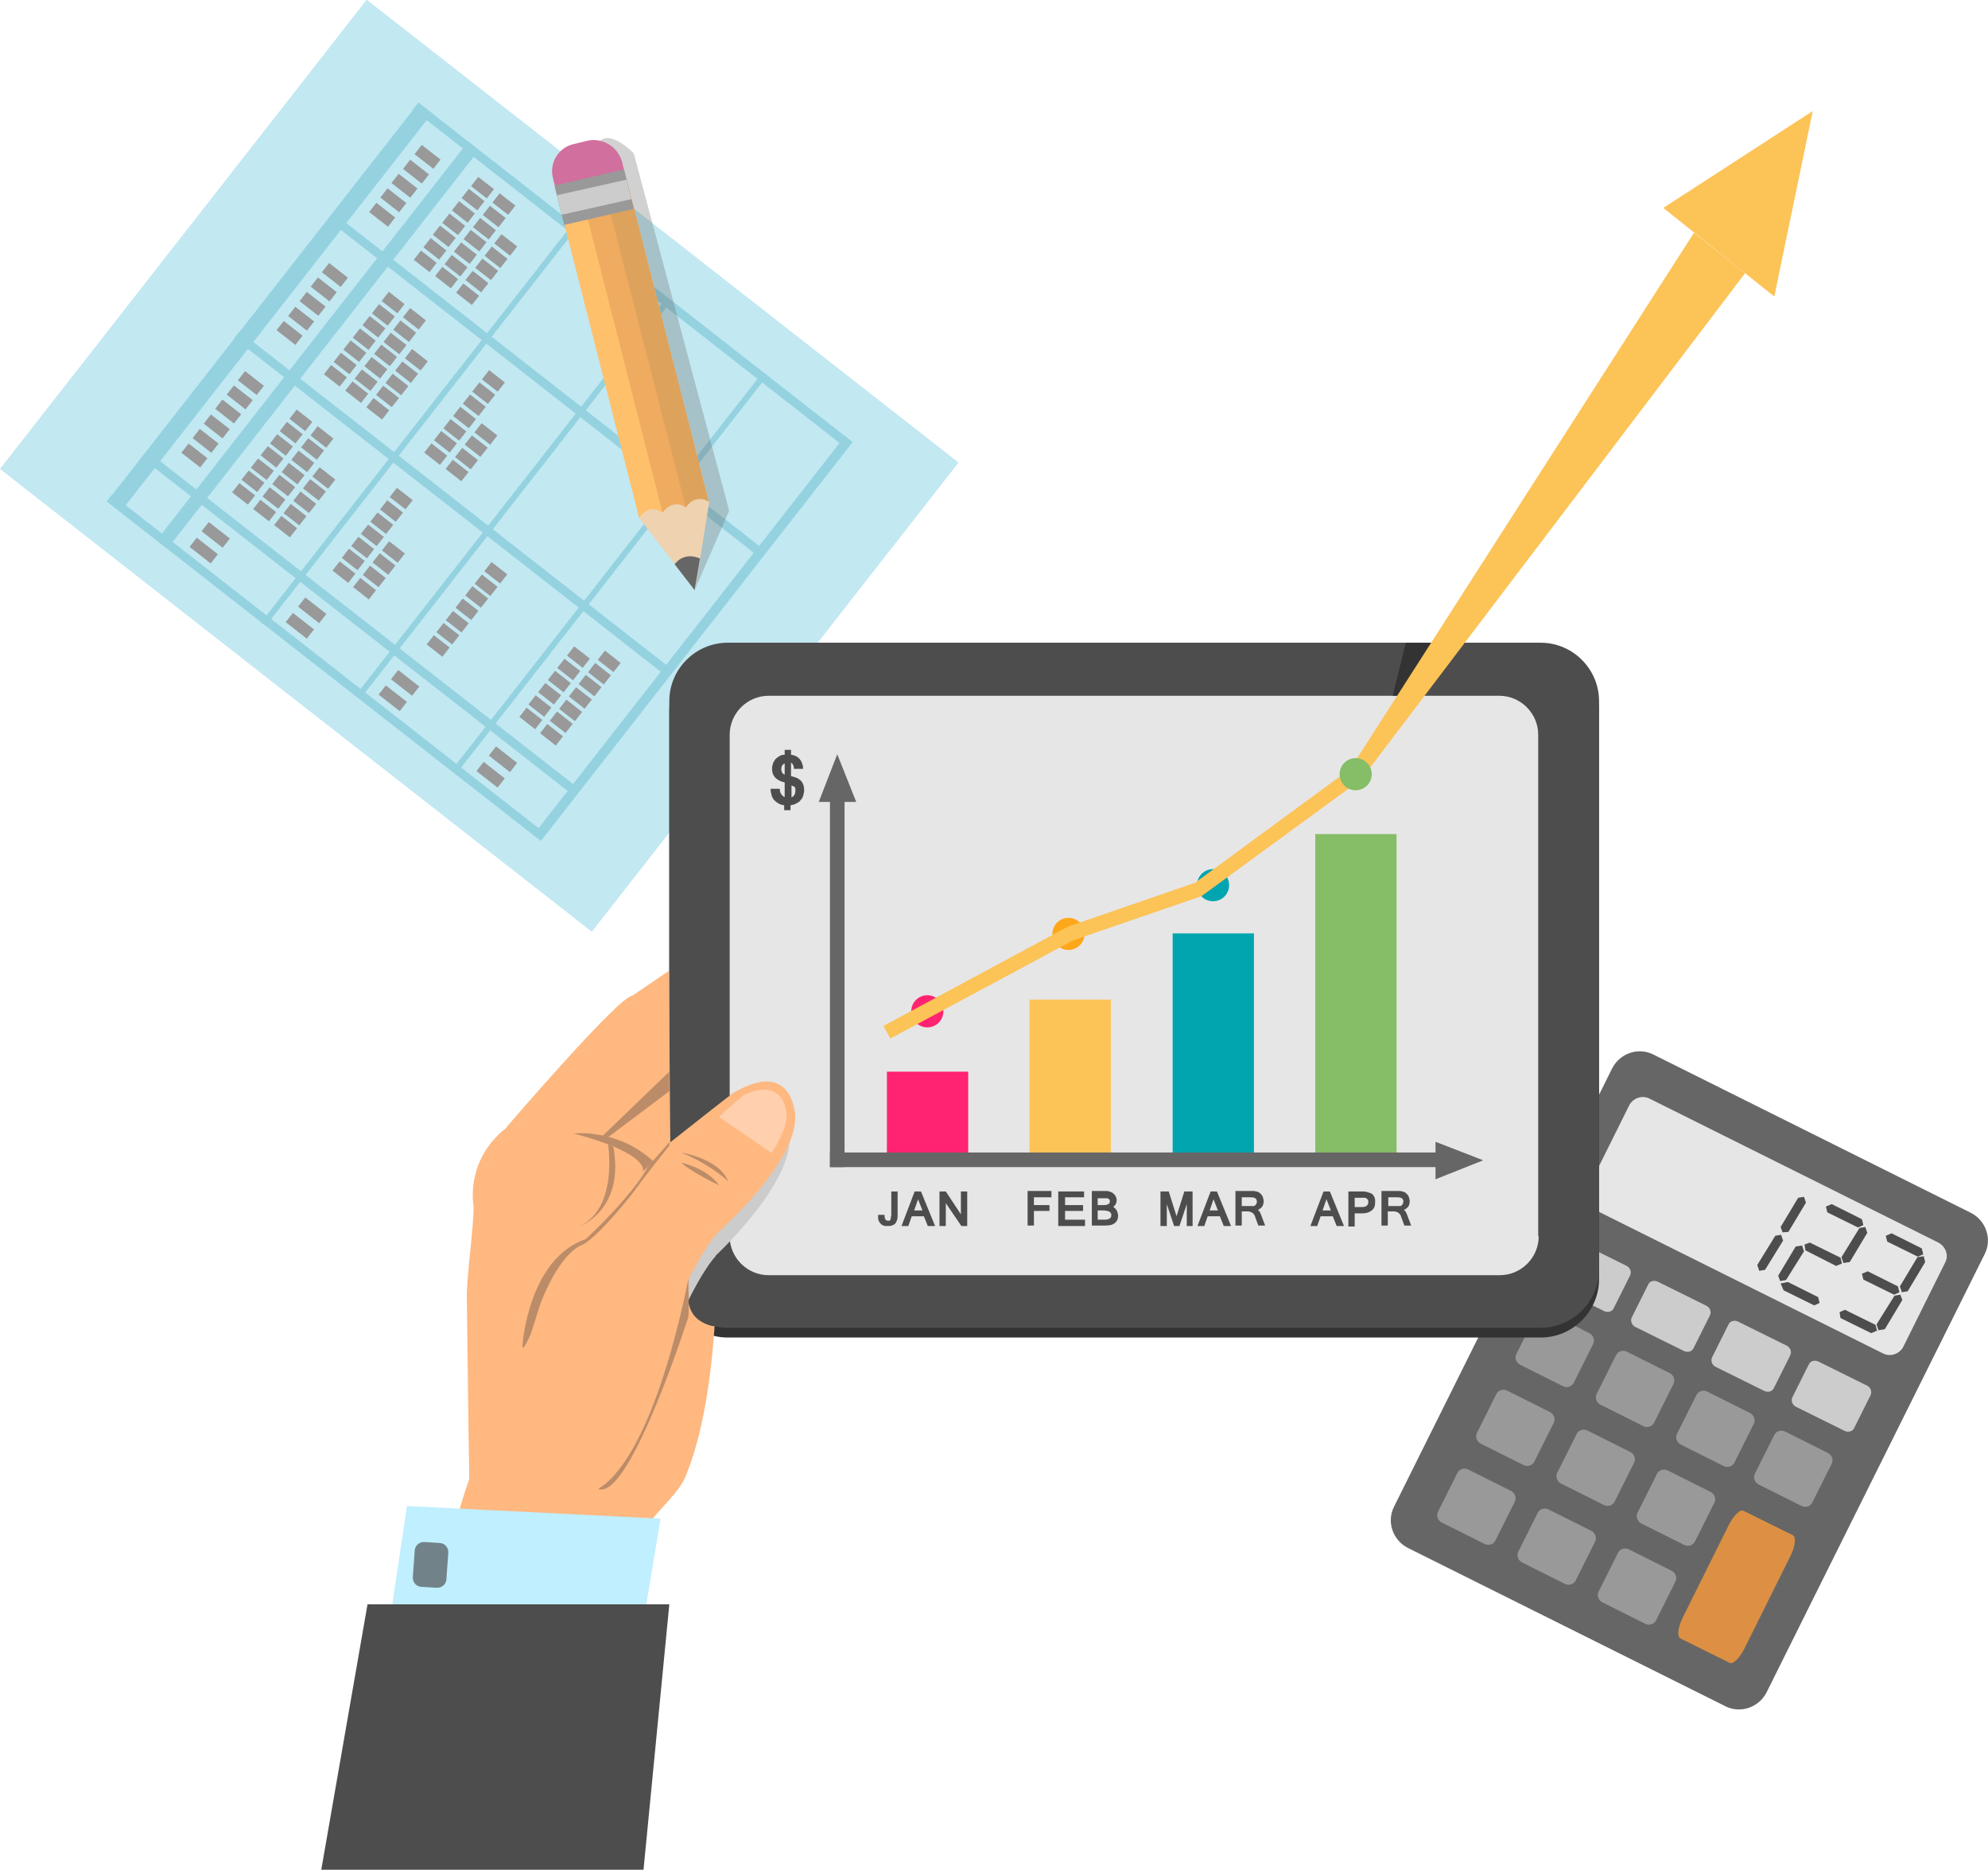 <!-- Generator: Adobe Illustrator 18.1.1, SVG Export Plug-In  -->
<svg version="1.1"
	 xmlns="http://www.w3.org/2000/svg" xmlns:xlink="http://www.w3.org/1999/xlink" xmlns:a="http://ns.adobe.com/AdobeSVGViewerExtensions/3.0/"
	 x="0px" y="0px" width="408.4px" height="384px" viewBox="0 0 408.4 384" enable-background="new 0 0 408.4 384"
	 xml:space="preserve">
<defs>
</defs>
<g>
	<path fill="#666666" d="M362.9,347.6c-1.6,3.1-5.4,4.4-8.5,2.8l-65.2-32.5c-3.1-1.6-4.4-5.4-2.8-8.5l44.8-90
		c1.6-3.1,5.4-4.4,8.5-2.8l65.2,32.5c3.1,1.6,4.4,5.4,2.8,8.5L362.9,347.6z"/>
	<path fill="#E6E6E6" d="M391,276.6c-0.8,1.5-2.6,2.1-4.1,1.4l-59.4-29.6c-1.5-0.8-2.2-2.6-1.4-4.1l8.6-17.3
		c0.8-1.5,2.6-2.1,4.1-1.4l59.4,29.6c1.5,0.8,2.2,2.6,1.4,4.1L391,276.6z"/>
	<path fill="#999999" d="M323.3,284c-0.4,0.8-1.4,1.1-2.2,0.7l-8.8-4.4c-0.8-0.4-1.2-1.4-0.8-2.2l4-8c0.4-0.8,1.4-1.1,2.2-0.7
		l8.8,4.4c0.8,0.4,1.2,1.4,0.8,2.2L323.3,284z"/>
	<path fill="#999999" d="M315.2,300.2c-0.4,0.8-1.4,1.1-2.2,0.7l-8.8-4.4c-0.8-0.4-1.2-1.4-0.8-2.2l4-8c0.4-0.8,1.4-1.1,2.2-0.7
		l8.8,4.4c0.8,0.4,1.2,1.4,0.8,2.2L315.2,300.2z"/>
	<path fill="#999999" d="M307.2,316.4c-0.4,0.8-1.4,1.1-2.2,0.7l-8.8-4.4c-0.8-0.4-1.2-1.4-0.8-2.2l4-8c0.4-0.8,1.4-1.1,2.2-0.7
		l8.8,4.4c0.8,0.4,1.2,1.4,0.8,2.2L307.2,316.4z"/>
	<path fill="#999999" d="M339.8,292.2c-0.4,0.8-1.4,1.1-2.2,0.7l-8.8-4.4c-0.8-0.4-1.2-1.4-0.8-2.2l4-8c0.4-0.8,1.4-1.1,2.2-0.7
		l8.8,4.4c0.8,0.4,1.2,1.4,0.8,2.2L339.8,292.2z"/>
	<path fill="#999999" d="M331.7,308.4c-0.4,0.8-1.4,1.1-2.2,0.7l-8.8-4.4c-0.8-0.4-1.2-1.4-0.8-2.2l4-8c0.4-0.8,1.4-1.1,2.2-0.7
		l8.8,4.4c0.8,0.4,1.2,1.4,0.8,2.2L331.7,308.4z"/>
	<path fill="#999999" d="M323.7,324.6c-0.4,0.8-1.4,1.1-2.2,0.7l-8.8-4.4c-0.8-0.4-1.2-1.4-0.8-2.2l4-8c0.4-0.8,1.4-1.1,2.2-0.7
		l8.8,4.4c0.8,0.4,1.2,1.4,0.8,2.2L323.7,324.6z"/>
	<path fill="#999999" d="M356.3,300.4c-0.4,0.8-1.4,1.1-2.2,0.7l-8.8-4.4c-0.8-0.4-1.2-1.4-0.8-2.2l4-8c0.4-0.8,1.4-1.1,2.2-0.7
		l8.8,4.4c0.8,0.4,1.2,1.4,0.8,2.2L356.3,300.4z"/>
	<path fill="#999999" d="M372.3,308.6c-0.4,0.8-1.4,1.1-2.2,0.7l-8.8-4.4c-0.8-0.4-1.2-1.4-0.8-2.2l4-8c0.4-0.8,1.4-1.1,2.2-0.7
		l8.8,4.4c0.8,0.4,1.2,1.4,0.8,2.2L372.3,308.6z"/>
	<path fill="#999999" d="M348.2,316.6c-0.4,0.8-1.4,1.1-2.2,0.7l-8.8-4.4c-0.8-0.4-1.2-1.4-0.8-2.2l4-8c0.4-0.8,1.4-1.1,2.2-0.7
		l8.8,4.4c0.8,0.4,1.2,1.4,0.8,2.2L348.2,316.6z"/>
	<path fill="#999999" d="M340.2,332.8c-0.4,0.8-1.4,1.1-2.2,0.7l-8.8-4.4c-0.8-0.4-1.2-1.4-0.8-2.2l4-8c0.4-0.8,1.4-1.1,2.2-0.7
		l8.8,4.4c0.8,0.4,1.2,1.4,0.8,2.2L340.2,332.8z"/>
	<path fill="#CCCCCC" d="M331.5,268.7c-0.3,0.7-1.2,0.9-1.9,0.6l-10.1-5c-0.7-0.4-1-1.2-0.7-1.9l3.4-6.8c0.3-0.7,1.2-0.9,1.9-0.6
		l10.1,5c0.7,0.4,1,1.2,0.7,1.9L331.5,268.7z"/>
	<path fill="#CCCCCC" d="M347.9,276.9c-0.3,0.7-1.2,0.9-1.9,0.6l-10.1-5c-0.7-0.4-1-1.2-0.7-1.9l3.4-6.8c0.3-0.7,1.2-0.9,1.9-0.6
		l10.1,5c0.7,0.4,1,1.2,0.7,1.9L347.9,276.9z"/>
	<path fill="#CCCCCC" d="M364.4,285.1c-0.3,0.7-1.2,0.9-1.9,0.6l-10.1-5c-0.7-0.4-1-1.2-0.7-1.9l3.4-6.8c0.3-0.7,1.2-0.9,1.9-0.6
		l10.1,5c0.7,0.4,1,1.2,0.7,1.9L364.4,285.1z"/>
	<path fill="#CCCCCC" d="M380.9,293.3c-0.3,0.7-1.2,0.9-1.9,0.6l-10.1-5c-0.7-0.4-1-1.2-0.7-1.9l3.4-6.8c0.3-0.7,1.2-0.9,1.9-0.6
		l10.1,5c0.7,0.4,1,1.2,0.7,1.9L380.9,293.3z"/>
	<path fill="#DD9043" d="M358.3,338.7c-1,1.9-2.3,3.2-3,2.8l-10.1-5c-0.7-0.4-0.5-2.2,0.4-4.1l9.6-19.3c1-1.9,2.3-3.2,3-2.8l10.1,5
		c0.7,0.4,0.5,2.2-0.4,4.1L358.3,338.7z"/>
	<g>
		<polygon fill="#4D4D4D" points="375.4,249 375.1,247.8 376.3,247.3 382.5,250.4 382.8,251.6 381.7,252.1 		"/>
		<polygon fill="#4D4D4D" points="370.9,256.8 370.7,255.6 371.8,255.2 378.1,258.3 378.4,259.5 377.2,260 		"/>
		<polygon fill="#4D4D4D" points="366.4,265 365.8,263.6 367.3,263.3 373.5,266.4 373.8,267.6 372.7,268.1 		"/>
		<polygon fill="#4D4D4D" points="387.7,255 387.4,253.8 388.6,253.3 394.8,256.4 395.1,257.6 394,258.1 		"/>
		<polygon fill="#4D4D4D" points="382.8,262.8 382.5,261.6 383.7,261.1 389.9,264.2 390.2,265.4 389.1,265.9 		"/>
		<polygon fill="#4D4D4D" points="378.1,270.7 377.9,269.5 379,269 385.3,272.1 385.6,273.3 384.4,273.8 		"/>
		<polygon fill="#4D4D4D" points="362.6,260.8 361.4,261 361,259.8 364.7,253.8 365.9,253.6 366.3,254.8 		"/>
		<polygon fill="#4D4D4D" points="391.9,265.2 390.7,265.4 390.3,264.2 393.9,258.2 395.2,258 395.5,259.2 		"/>
		<polygon fill="#4D4D4D" points="380,259.2 378.7,259.4 378.3,258.2 382,252.2 383.2,252 383.6,253.2 		"/>
		<polygon fill="#4D4D4D" points="367.4,253 366.2,253.1 365.8,252 369.4,246 370.6,245.8 371,247 		"/>
		<polygon fill="#4D4D4D" points="387.2,273 385.9,273.2 385.5,272 389.2,266.1 390.4,265.9 390.8,267 		"/>
		<polygon fill="#4D4D4D" points="366.9,262.9 365.7,263.1 365.3,262 368.9,256 370.2,255.8 370.6,257 		"/>
	</g>
</g>
<g>
	<g>
		
			<rect x="37.3" y="18.5" transform="matrix(0.616 -0.788 0.788 0.616 -37.56 114.309)" fill="#C2E8F2" width="122.3" height="154.3"/>
		
			<rect x="3.4" y="61.4" transform="matrix(0.616 -0.788 0.788 0.616 -28.483 67.842)" fill="#94D2E0" width="103.9" height="3.5"/>
		
			<rect x="13.3" y="69.5" transform="matrix(0.616 -0.788 0.788 0.616 -30.78 78.641)" fill="#94D2E0" width="103.9" height="2.8"/>
		
			<rect x="90.4" y="130.1" transform="matrix(0.616 -0.788 0.788 0.616 -48.63 162.537)" fill="#94D2E0" width="103.9" height="2"/>
		
			<rect x="34.1" y="86.6" transform="matrix(0.616 -0.788 0.788 0.616 -35.61 101.342)" fill="#94D2E0" width="103.9" height="1.2"/>
		
			<rect x="53.5" y="101.7" transform="matrix(0.616 -0.788 0.788 0.616 -40.081 122.355)" fill="#94D2E0" width="103.9" height="1.2"/>
		
			<rect x="73.2" y="117.1" transform="matrix(0.616 -0.788 0.788 0.616 -44.647 143.818)" fill="#94D2E0" width="103.9" height="1.2"/>
		
			<rect x="73.2" y="71.5" transform="matrix(-0.616 0.788 -0.788 -0.616 220.636 148.54)" fill="#94D2E0" width="1.8" height="113"/>
		
			<rect x="66.2" y="80.6" transform="matrix(-0.616 0.788 -0.788 -0.616 216.353 168.665)" fill="#94D2E0" width="1.8" height="113"/>
		
			<rect x="92.3" y="47.1" transform="matrix(-0.616 0.788 -0.788 -0.616 232.247 93.937)" fill="#94D2E0" width="1.8" height="113"/>
		
			<rect x="111.4" y="22.6" transform="matrix(-0.616 0.788 -0.788 -0.616 243.864 39.406)" fill="#94D2E0" width="1.8" height="113"/>
		
			<rect x="129" y="0.1" transform="matrix(-0.616 0.788 -0.788 -0.616 254.538 -10.92)" fill="#94D2E0" width="1.8" height="113"/>
		
			<rect x="40.6" y="110.3" transform="matrix(0.616 -0.788 0.788 0.616 -72.98 76.371)" fill="#999999" width="2.4" height="5.5"/>
		
			<rect x="43.1" y="107.1" transform="matrix(0.616 -0.788 0.788 0.616 -69.535 77.097)" fill="#999999" width="2.4" height="5.5"/>
		
			<rect x="38.7" y="91.1" transform="matrix(0.616 -0.788 0.788 0.616 -58.363 67.357)" fill="#999999" width="2.4" height="4.9"/>
		
			<rect x="41" y="88.1" transform="matrix(0.616 -0.788 0.788 0.616 -55.116 68.018)" fill="#999999" width="2.4" height="4.9"/>
		
			<rect x="43.3" y="85.1" transform="matrix(0.616 -0.788 0.788 0.616 -51.878 68.714)" fill="#999999" width="2.4" height="4.9"/>
		
			<rect x="45.7" y="82.1" transform="matrix(0.616 -0.788 0.788 0.616 -48.637 69.391)" fill="#999999" width="2.4" height="4.9"/>
		
			<rect x="48" y="79.2" transform="matrix(0.616 -0.788 0.788 0.616 -45.399 70.092)" fill="#999999" width="2.4" height="4.9"/>
		
			<rect x="58.3" y="65.9" transform="matrix(0.616 -0.788 0.788 0.616 -31.024 73.161)" fill="#999999" width="2.4" height="4.9"/>
		
			<rect x="60.6" y="63" transform="matrix(0.616 -0.788 0.788 0.616 -27.785 73.838)" fill="#999999" width="2.4" height="4.9"/>
		
			<rect x="63" y="60" transform="matrix(0.616 -0.788 0.788 0.616 -24.546 74.526)" fill="#999999" width="2.4" height="4.9"/>
		
			<rect x="65.3" y="57" transform="matrix(0.616 -0.788 0.788 0.616 -21.305 75.222)" fill="#999999" width="2.4" height="4.9"/>
		
			<rect x="67.6" y="54" transform="matrix(0.616 -0.788 0.788 0.616 -18.064 75.916)" fill="#999999" width="2.4" height="4.9"/>
		
			<rect x="77.3" y="41.7" transform="matrix(0.616 -0.788 0.788 0.616 -4.632 78.773)" fill="#999999" width="2.4" height="4.9"/>
		
			<rect x="79.6" y="38.7" transform="matrix(0.616 -0.788 0.788 0.616 -1.396 79.456)" fill="#999999" width="2.4" height="4.9"/>
		
			<rect x="81.9" y="35.7" transform="matrix(0.616 -0.788 0.788 0.616 1.84 80.138)" fill="#999999" width="2.4" height="4.9"/>
		
			<rect x="84.2" y="32.8" transform="matrix(0.616 -0.788 0.788 0.616 5.083 80.834)" fill="#999999" width="2.4" height="4.9"/>
		
			<rect x="86.6" y="29.8" transform="matrix(0.616 -0.788 0.788 0.616 8.334 81.541)" fill="#999999" width="2.4" height="4.9"/>
		
			<rect x="50.3" y="76.2" transform="matrix(0.616 -0.788 0.788 0.616 -42.162 70.803)" fill="#999999" width="2.4" height="4.9"/>
		
			<rect x="60.4" y="125.7" transform="matrix(0.616 -0.788 0.788 0.616 -77.568 97.938)" fill="#999999" width="2.4" height="5.5"/>
		
			<rect x="62.9" y="122.6" transform="matrix(0.616 -0.788 0.788 0.616 -74.12 98.642)" fill="#999999" width="2.4" height="5.5"/>
		
			<rect x="79.5" y="140.6" transform="matrix(0.616 -0.788 0.788 0.616 -81.984 118.696)" fill="#999999" width="2.4" height="5.5"/>
		
			<rect x="82" y="137.5" transform="matrix(0.616 -0.788 0.788 0.616 -78.54 119.419)" fill="#999999" width="2.4" height="5.5"/>
		
			<rect x="99.6" y="156.3" transform="matrix(0.616 -0.788 0.788 0.616 -86.636 140.572)" fill="#999999" width="2.4" height="5.5"/>
		
			<rect x="102.1" y="153.2" transform="matrix(0.616 -0.788 0.788 0.616 -83.191 141.268)" fill="#999999" width="2.4" height="5.5"/>
		<g>
			
				<rect x="48.8" y="99.4" transform="matrix(0.616 -0.788 0.788 0.616 -60.698 78.335)" fill="#999999" width="2.4" height="4.1"/>
			
				<rect x="50.8" y="96.8" transform="matrix(0.616 -0.788 0.788 0.616 -57.967 78.926)" fill="#999999" width="2.4" height="4.1"/>
			
				<rect x="52.7" y="94.3" transform="matrix(0.616 -0.788 0.788 0.616 -55.232 79.499)" fill="#999999" width="2.4" height="4.1"/>
			
				<rect x="54.7" y="91.8" transform="matrix(0.616 -0.788 0.788 0.616 -52.497 80.071)" fill="#999999" width="2.4" height="4.1"/>
			
				<rect x="56.6" y="89.3" transform="matrix(0.616 -0.788 0.788 0.616 -49.765 80.665)" fill="#999999" width="2.4" height="4.1"/>
			
				<rect x="58.6" y="86.8" transform="matrix(0.616 -0.788 0.788 0.616 -47.032 81.252)" fill="#999999" width="2.4" height="4.1"/>
			
				<rect x="60.6" y="84.3" transform="matrix(0.616 -0.788 0.788 0.616 -44.299 81.834)" fill="#999999" width="2.4" height="4.1"/>
			
				<rect x="53.1" y="102.8" transform="matrix(0.616 -0.788 0.788 0.616 -61.702 83.053)" fill="#999999" width="2.4" height="4.1"/>
			
				<rect x="55.1" y="100.2" transform="matrix(0.616 -0.788 0.788 0.616 -58.973 83.661)" fill="#999999" width="2.4" height="4.1"/>
			
				<rect x="57.1" y="97.7" transform="matrix(0.616 -0.788 0.788 0.616 -56.236 84.22)" fill="#999999" width="2.4" height="4.1"/>
			
				<rect x="59" y="95.2" transform="matrix(0.616 -0.788 0.788 0.616 -53.504 84.807)" fill="#999999" width="2.4" height="4.1"/>
			
				<rect x="61" y="92.7" transform="matrix(0.616 -0.788 0.788 0.616 -50.772 85.406)" fill="#999999" width="2.4" height="4.1"/>
			
				<rect x="63" y="90.2" transform="matrix(0.616 -0.788 0.788 0.616 -48.036 85.965)" fill="#999999" width="2.4" height="4.1"/>
			
				<rect x="64.9" y="87.7" transform="matrix(0.616 -0.788 0.788 0.616 -45.303 86.547)" fill="#999999" width="2.4" height="4.1"/>
			
				<rect x="57.5" y="106.1" transform="matrix(0.616 -0.788 0.788 0.616 -62.71 87.791)" fill="#999999" width="2.4" height="4.1"/>
			
				<rect x="59.4" y="103.6" transform="matrix(0.616 -0.788 0.788 0.616 -59.977 88.373)" fill="#999999" width="2.4" height="4.1"/>
			
				<rect x="61.4" y="101.1" transform="matrix(0.616 -0.788 0.788 0.616 -57.242 88.95)" fill="#999999" width="2.4" height="4.1"/>
			
				<rect x="63.4" y="98.6" transform="matrix(0.616 -0.788 0.788 0.616 -54.508 89.519)" fill="#999999" width="2.4" height="4.1"/>
			
				<rect x="65.3" y="96.1" transform="matrix(0.616 -0.788 0.788 0.616 -51.776 90.118)" fill="#999999" width="2.4" height="4.1"/>
		</g>
		
			<rect x="107.8" y="145.5" transform="matrix(0.616 -0.788 0.788 0.616 -74.357 142.554)" fill="#999999" width="2.4" height="4.1"/>
		
			<rect x="109.7" y="142.9" transform="matrix(0.616 -0.788 0.788 0.616 -71.622 143.106)" fill="#999999" width="2.4" height="4.1"/>
		
			<rect x="111.7" y="140.4" transform="matrix(0.616 -0.788 0.788 0.616 -68.889 143.696)" fill="#999999" width="2.4" height="4.1"/>
		
			<rect x="113.7" y="137.9" transform="matrix(0.616 -0.788 0.788 0.616 -66.155 144.314)" fill="#999999" width="2.4" height="4.1"/>
		
			<rect x="115.6" y="135.4" transform="matrix(0.616 -0.788 0.788 0.616 -63.421 144.875)" fill="#999999" width="2.4" height="4.1"/>
		
			<rect x="117.6" y="132.9" transform="matrix(0.616 -0.788 0.788 0.616 -60.688 145.442)" fill="#999999" width="2.4" height="4.1"/>
		
			<rect x="112.1" y="148.8" transform="matrix(0.616 -0.788 0.788 0.616 -75.361 147.265)" fill="#999999" width="2.4" height="4.1"/>
		
			<rect x="114.1" y="146.3" transform="matrix(0.616 -0.788 0.788 0.616 -72.627 147.813)" fill="#999999" width="2.4" height="4.1"/>
		
			<rect x="116" y="143.8" transform="matrix(0.616 -0.788 0.788 0.616 -69.894 148.416)" fill="#999999" width="2.4" height="4.1"/>
		
			<rect x="118" y="141.3" transform="matrix(0.616 -0.788 0.788 0.616 -67.161 148.977)" fill="#999999" width="2.4" height="4.1"/>
		
			<rect x="120" y="138.8" transform="matrix(0.616 -0.788 0.788 0.616 -64.429 149.549)" fill="#999999" width="2.4" height="4.1"/>
		
			<rect x="121.9" y="136.3" transform="matrix(0.616 -0.788 0.788 0.616 -61.694 150.155)" fill="#999999" width="2.4" height="4.1"/>
		
			<rect x="123.9" y="133.8" transform="matrix(0.616 -0.788 0.788 0.616 -58.961 150.727)" fill="#999999" width="2.4" height="4.1"/>
		
			<rect x="69.4" y="115.5" transform="matrix(0.616 -0.788 0.788 0.616 -65.463 100.722)" fill="#999999" width="2.4" height="4.1"/>
		
			<rect x="71.4" y="112.9" transform="matrix(0.616 -0.788 0.788 0.616 -62.73 101.3)" fill="#999999" width="2.4" height="4.1"/>
		
			<rect x="73.3" y="110.4" transform="matrix(0.616 -0.788 0.788 0.616 -59.998 101.894)" fill="#999999" width="2.4" height="4.1"/>
		
			<rect x="75.3" y="107.9" transform="matrix(0.616 -0.788 0.788 0.616 -57.267 102.507)" fill="#999999" width="2.4" height="4.1"/>
		
			<rect x="77.2" y="105.4" transform="matrix(0.616 -0.788 0.788 0.616 -54.532 103.056)" fill="#999999" width="2.4" height="4.1"/>
		
			<rect x="79.2" y="102.9" transform="matrix(0.616 -0.788 0.788 0.616 -51.8 103.665)" fill="#999999" width="2.4" height="4.1"/>
		
			<rect x="81.2" y="100.4" transform="matrix(0.616 -0.788 0.788 0.616 -49.066 104.221)" fill="#999999" width="2.4" height="4.1"/>
		
			<rect x="88.8" y="130.6" transform="matrix(0.616 -0.788 0.788 0.616 -69.962 121.879)" fill="#999999" width="2.4" height="4.1"/>
		
			<rect x="90.8" y="128.1" transform="matrix(0.616 -0.788 0.788 0.616 -67.23 122.484)" fill="#999999" width="2.4" height="4.1"/>
		
			<rect x="92.7" y="125.6" transform="matrix(0.616 -0.788 0.788 0.616 -64.496 123.055)" fill="#999999" width="2.4" height="4.1"/>
		
			<rect x="94.7" y="123.1" transform="matrix(0.616 -0.788 0.788 0.616 -61.761 123.611)" fill="#999999" width="2.4" height="4.1"/>
		
			<rect x="96.7" y="120.6" transform="matrix(0.616 -0.788 0.788 0.616 -59.028 124.198)" fill="#999999" width="2.4" height="4.1"/>
		
			<rect x="98.6" y="118.1" transform="matrix(0.616 -0.788 0.788 0.616 -56.293 124.832)" fill="#999999" width="2.4" height="4.1"/>
		
			<rect x="100.6" y="115.6" transform="matrix(0.616 -0.788 0.788 0.616 -53.56 125.381)" fill="#999999" width="2.4" height="4.1"/>
		
			<rect x="73.7" y="118.8" transform="matrix(0.616 -0.788 0.788 0.616 -66.473 105.478)" fill="#999999" width="2.4" height="4.1"/>
		
			<rect x="75.7" y="116.3" transform="matrix(0.616 -0.788 0.788 0.616 -63.741 106.08)" fill="#999999" width="2.4" height="4.1"/>
		
			<rect x="77.7" y="113.8" transform="matrix(0.616 -0.788 0.788 0.616 -61.006 106.645)" fill="#999999" width="2.4" height="4.1"/>
		
			<rect x="79.6" y="111.3" transform="matrix(0.616 -0.788 0.788 0.616 -58.272 107.215)" fill="#999999" width="2.4" height="4.1"/>
		
			<rect x="88.3" y="91.2" transform="matrix(0.616 -0.788 0.788 0.616 -39.102 106.355)" fill="#999999" width="2.4" height="4.1"/>
		
			<rect x="90.3" y="88.7" transform="matrix(0.616 -0.788 0.788 0.616 -36.369 106.933)" fill="#999999" width="2.4" height="4.1"/>
		
			<rect x="92.2" y="86.2" transform="matrix(0.616 -0.788 0.788 0.616 -33.634 107.525)" fill="#999999" width="2.4" height="4.1"/>
		
			<rect x="94.2" y="83.7" transform="matrix(0.616 -0.788 0.788 0.616 -30.901 108.104)" fill="#999999" width="2.4" height="4.1"/>
		
			<rect x="96.2" y="81.2" transform="matrix(0.616 -0.788 0.788 0.616 -28.165 108.699)" fill="#999999" width="2.4" height="4.1"/>
		
			<rect x="98.1" y="78.7" transform="matrix(0.616 -0.788 0.788 0.616 -25.437 109.254)" fill="#999999" width="2.4" height="4.1"/>
		
			<rect x="100.1" y="76.2" transform="matrix(0.616 -0.788 0.788 0.616 -22.699 109.856)" fill="#999999" width="2.4" height="4.1"/>
		
			<rect x="92.7" y="94.6" transform="matrix(0.616 -0.788 0.788 0.616 -40.107 111.088)" fill="#999999" width="2.4" height="4.1"/>
		
			<rect x="94.6" y="92.1" transform="matrix(0.616 -0.788 0.788 0.616 -37.371 111.68)" fill="#999999" width="2.4" height="4.1"/>
		
			<rect x="96.6" y="89.6" transform="matrix(0.616 -0.788 0.788 0.616 -34.641 112.239)" fill="#999999" width="2.4" height="4.1"/>
		
			<rect x="98.6" y="87.1" transform="matrix(0.616 -0.788 0.788 0.616 -31.903 112.848)" fill="#999999" width="2.4" height="4.1"/>
		<g>
			
				<rect x="67.7" y="75.1" transform="matrix(0.616 -0.788 0.788 0.616 -34.334 83.948)" fill="#999999" width="2.4" height="4.1"/>
			
				<rect x="69.7" y="72.6" transform="matrix(0.616 -0.788 0.788 0.616 -31.6 84.539)" fill="#999999" width="2.4" height="4.1"/>
			
				<rect x="71.7" y="70.1" transform="matrix(0.616 -0.788 0.788 0.616 -28.866 85.126)" fill="#999999" width="2.4" height="4.1"/>
			
				<rect x="73.6" y="67.6" transform="matrix(0.616 -0.788 0.788 0.616 -26.133 85.699)" fill="#999999" width="2.4" height="4.1"/>
			
				<rect x="75.6" y="65.1" transform="matrix(0.616 -0.788 0.788 0.616 -23.401 86.272)" fill="#999999" width="2.4" height="4.1"/>
			
				<rect x="77.5" y="62.6" transform="matrix(0.616 -0.788 0.788 0.616 -20.666 86.865)" fill="#999999" width="2.4" height="4.1"/>
			
				<rect x="79.5" y="60.1" transform="matrix(0.616 -0.788 0.788 0.616 -17.933 87.444)" fill="#999999" width="2.4" height="4.1"/>
			
				<rect x="72.1" y="78.5" transform="matrix(0.616 -0.788 0.788 0.616 -35.339 88.686)" fill="#999999" width="2.4" height="4.1"/>
			
				<rect x="74" y="76" transform="matrix(0.616 -0.788 0.788 0.616 -32.606 89.261)" fill="#999999" width="2.4" height="4.1"/>
			
				<rect x="76" y="73.5" transform="matrix(0.616 -0.788 0.788 0.616 -29.874 89.824)" fill="#999999" width="2.4" height="4.1"/>
			
				<rect x="78" y="71" transform="matrix(0.616 -0.788 0.788 0.616 -27.141 90.406)" fill="#999999" width="2.4" height="4.1"/>
			
				<rect x="79.9" y="68.5" transform="matrix(0.616 -0.788 0.788 0.616 -24.406 91)" fill="#999999" width="2.4" height="4.1"/>
			<rect x="81.9" y="66" transform="matrix(0.616 -0.788 0.788 0.616 -21.671 91.59)" fill="#999999" width="2.4" height="4.1"/>
			
				<rect x="83.9" y="63.5" transform="matrix(0.616 -0.788 0.788 0.616 -18.94 92.16)" fill="#999999" width="2.4" height="4.1"/>
			
				<rect x="76.4" y="81.9" transform="matrix(0.616 -0.788 0.788 0.616 -36.345 93.394)" fill="#999999" width="2.4" height="4.1"/>
			
				<rect x="78.4" y="79.4" transform="matrix(0.616 -0.788 0.788 0.616 -33.613 93.963)" fill="#999999" width="2.4" height="4.1"/>
			
				<rect x="80.3" y="76.9" transform="matrix(0.616 -0.788 0.788 0.616 -30.879 94.557)" fill="#999999" width="2.4" height="4.1"/>
			
				<rect x="82.3" y="74.4" transform="matrix(0.616 -0.788 0.788 0.616 -28.143 95.149)" fill="#999999" width="2.4" height="4.1"/>
			
				<rect x="84.3" y="71.9" transform="matrix(0.616 -0.788 0.788 0.616 -25.413 95.714)" fill="#999999" width="2.4" height="4.1"/>
		</g>
		<g>
			
				<rect x="86.1" y="51.6" transform="matrix(0.616 -0.788 0.788 0.616 -8.691 89.417)" fill="#999999" width="2.4" height="4.1"/>
			
				<rect x="88.1" y="49.1" transform="matrix(0.616 -0.788 0.788 0.616 -5.968 89.972)" fill="#999999" width="2.4" height="4.1"/>
			
				<rect x="90.1" y="46.5" transform="matrix(0.616 -0.788 0.788 0.616 -3.227 90.573)" fill="#999999" width="2.4" height="4.1"/>
			<rect x="92" y="44" transform="matrix(0.616 -0.788 0.788 0.616 -0.495 91.151)" fill="#999999" width="2.4" height="4.1"/>
			
				<rect x="94" y="41.5" transform="matrix(0.616 -0.788 0.788 0.616 2.233 91.722)" fill="#999999" width="2.4" height="4.1"/>
			<rect x="96" y="39" transform="matrix(0.616 -0.788 0.788 0.616 4.965 92.302)" fill="#999999" width="2.4" height="4.1"/>
			
				<rect x="97.9" y="36.5" transform="matrix(0.616 -0.788 0.788 0.616 7.7 92.886)" fill="#999999" width="2.4" height="4.1"/>
			
				<rect x="90.5" y="55" transform="matrix(0.616 -0.788 0.788 0.616 -9.702 94.125)" fill="#999999" width="2.4" height="4.1"/>
			
				<rect x="92.4" y="52.5" transform="matrix(0.616 -0.788 0.788 0.616 -6.963 94.723)" fill="#999999" width="2.4" height="4.1"/>
			
				<rect x="94.4" y="49.9" transform="matrix(0.616 -0.788 0.788 0.616 -4.22 95.325)" fill="#999999" width="2.4" height="4.1"/>
			
				<rect x="96.4" y="47.4" transform="matrix(0.616 -0.788 0.788 0.616 -1.502 95.871)" fill="#999999" width="2.4" height="4.1"/>
			
				<rect x="98.3" y="44.9" transform="matrix(0.616 -0.788 0.788 0.616 1.232 96.455)" fill="#999999" width="2.4" height="4.1"/>
			
				<rect x="100.3" y="42.4" transform="matrix(0.616 -0.788 0.788 0.616 3.982 97.067)" fill="#999999" width="2.4" height="4.1"/>
			
				<rect x="102.3" y="39.9" transform="matrix(0.616 -0.788 0.788 0.616 6.705 97.628)" fill="#999999" width="2.4" height="4.1"/>
			
				<rect x="94.8" y="58.4" transform="matrix(0.616 -0.788 0.788 0.616 -10.711 98.841)" fill="#999999" width="2.4" height="4.1"/>
			
				<rect x="96.8" y="55.8" transform="matrix(0.616 -0.788 0.788 0.616 -7.978 99.423)" fill="#999999" width="2.4" height="4.1"/>
			
				<rect x="98.8" y="53.3" transform="matrix(0.616 -0.788 0.788 0.616 -5.236 100.025)" fill="#999999" width="2.4" height="4.1"/>
			
				<rect x="100.7" y="50.8" transform="matrix(0.616 -0.788 0.788 0.616 -2.513 100.583)" fill="#999999" width="2.4" height="4.1"/>
			
				<rect x="102.7" y="48.3" transform="matrix(0.616 -0.788 0.788 0.616 0.22 101.165)" fill="#999999" width="2.4" height="4.1"/>
		</g>
	</g>
	<g>
		<path opacity="0.3" fill="#666666" d="M142.7,121.2l7.1-16.3l-19.6-73.4c0,0-4.5-4.7-6.9-2.6l-2.2,1.9L142.7,121.2z"/>
		<g>
			<polygon fill="#FFC06C" points="145.6,103.1 131.3,106.4 114.4,40 128.7,36.8 			"/>
			<polygon fill="#EFAB60" points="145.6,103.1 136.1,105.3 119.2,38.9 128.7,36.8 			"/>
			<polygon fill="#DDA25B" points="145.6,103.1 140.9,104.2 123.9,37.9 128.7,36.8 			"/>
			<path fill="#D16F9E" d="M128.6,36.5c0.8,3.1-1.1,6.3-4.2,7l-2.9,0.7c-3.1,0.7-6.3-1.3-7.1-4.4l-0.8-3.2c-0.8-3.1,1.1-6.3,4.2-7
				l2.9-0.7c3.1-0.7,6.3,1.3,7.1,4.4L128.6,36.5z"/>
			<polygon fill="#999999" points="130.2,42.9 115.9,46.2 113.9,38.1 128.2,34.8 			"/>
			<polygon fill="#CCCCCC" points="129.7,40.9 115.4,44.1 114.4,40.1 128.7,36.9 			"/>
			<path fill="#EFD2AF" d="M131.3,106.4c0,0,1.9-3.2,4.8-1.1c0,0,1.9-3,4.8-1.1c0,0,1.8-3,4.8-1.1l-2.9,18.1L131.3,106.4z"/>
			<path fill="#666666" d="M138.6,115.9c0,0,1.7-2.7,5.2-1.2l-1.1,6.5L138.6,115.9z"/>
		</g>
	</g>
</g>
<g>
	<g>
		<g>
			<path fill="#333333" d="M328.5,262.7c0,6.6-5.4,12-12,12h-167c-6.6,0-12-5.4-12-12V146c0-6.6,5.4-12,12-12h167
				c6.6,0,12,5.4,12,12V262.7z"/>
			<path fill="#4D4D4D" d="M328.5,260.7c0,6.6-5.4,12-12,12h-167c-6.6,0-12-5.4-12-12V144c0-6.6,5.4-12,12-12h167
				c6.6,0,12,5.4,12,12V260.7z"/>
			<path fill="#E6E6E6" d="M316.1,253.9c0,4.4-3.6,8-8,8H157.9c-4.4,0-8-3.6-8-8v-103c0-4.4,3.6-8,8-8h150.1c4.4,0,8,3.6,8,8V253.9z
				"/>
			<path fill="#CCCCCC" d="M162.1,232.1c-1.9,9.5-15.5,19-15.5,19s-1.5,2.9-1.5,2.9c-2.8,3.1-3.8,9.4-3.8,9.4l0,3.9
				c0.3-0.6,3.1-6.4,5.7-9.3c0,0,0-0.1,0-0.1s16.4-15.2,15.1-24.9C162.2,232.7,162.2,232.4,162.1,232.1z"/>
			<path fill="#FEB880" d="M144.8,271.8c-1.3-0.6-2.9-1.6-3.4-4.5l0-4.4c0,0,3-6.3,5.8-9.4c0,0,0-0.1,0-0.1s17.4-15.2,16.1-24.9
				c-0.4-2.9-2.4-10.1-12.7-4c-0.5,0.3-12.9,10.1-12.9,10.1l-0.3-35.2l-7.5,5.1c-2.8,0.1-26.1,27.3-26.1,27.3
				c-8.4,6.8-6.5,16-6.5,16c0,4.5-1.4,13.9-1.4,18.6c0.2,17.9,0.5,37.4,0.5,37.4c-2.8,7.7-9.6,32.8-9.6,32.8l41.7,3
				c0,0-0.3-20.8,3.9-25.8c4-4.8,7.1-7.4,8.4-10.5c3.7-8.8,5.3-20.8,6-30.9C146.1,272.3,145.4,272.1,144.8,271.8z"/>
			<path fill="#BC8C68" d="M117.9,232.8c0,0,8.9-1.1,16.3,5.7l-2.1,2.1C132,240.7,134,237.1,117.9,232.8z"/>
			<polygon fill="#BC8C68" points="123.8,233.3 124.3,232.8 137.5,220.1 137.5,224.1 125,233.5 			"/>
			<path fill="#BC8C68" d="M107.4,275.7c0,0,1.3-17.2,12.9-21.2c0,0,4.9-4.4,9.2-9.7c1.4-1.7,2.7-3.5,3.7-5.3l4.4-5l-0.1,0.8
				c0,0-4.4,5.4-7.5,9.7c0,0-6.5,8.4-10.2,10.6c0,0-4.4,0.9-8.8,12.2l-1.9,6C109.1,273.9,106.9,278.9,107.4,275.7z"/>
			<path fill="#BC8C68" d="M141.4,262.8c0,0,0.2,6.7,0,7.7c0,0-11.5,36-18,35.4C120.4,305.6,132.2,307.3,141.4,262.8z"/>
			<path fill="#BC8C68" d="M124.9,235c0,0,2.2,13.1-5.9,16.9c0,0,9.4-3.3,7-16.4L124.9,235z"/>
			<path fill="#FFCFAE" d="M147.7,229.4l10.8,7.4c0,0,2.3-3.2,3-6.5c0.5-2.5-0.8-9-8.5-5.5C153,224.7,150.4,226.8,147.7,229.4z"/>
			<path fill="#BC8C68" d="M140,236.7c0,0,7.9,1.3,9.6,6C149.7,242.7,146.7,239.6,140,236.7z"/>
			<path fill="#BC8C68" d="M140,238.8c0,0,5.2,1.1,7.7,4.6C147.7,243.5,141.2,240.2,140,238.8z"/>
			<polygon fill="#C0EFFF" points="80,333.5 83.6,309.3 135.7,311.9 132.1,333.5 			"/>
			<polygon fill="#4D4D4D" points="75.5,329.5 137.5,329.5 132.2,384 66,384 			"/>
			<path fill="#718389" d="M91.7,324.4c-0.1,1-0.9,1.7-1.9,1.7l-3.3-0.2c-1-0.1-1.7-0.9-1.7-1.9l0.4-5.6c0.1-1,0.9-1.7,1.9-1.7
				l3.3,0.2c1,0.1,1.7,0.9,1.7,1.9L91.7,324.4z"/>
		</g>
		<circle fill="#FFA71A" cx="219.5" cy="191.8" r="3.3"/>
		<circle fill="#FF2371" cx="190.5" cy="207.7" r="3.3"/>
		<circle fill="#00A5B0" cx="249.2" cy="181.8" r="3.3"/>
		<polygon fill="#333333" points="286.1,142.9 291.8,142.9 299.5,132 288.8,132 		"/>
		<g>
			<rect x="170.5" y="159" fill="#666666" width="3" height="80.7"/>
			<rect x="182.2" y="220.1" fill="#FF2371" width="16.7" height="18.8"/>
			<rect x="211.5" y="205.3" fill="#FCC357" width="16.7" height="33.5"/>
			<rect x="240.9" y="191.7" fill="#00A5B0" width="16.7" height="47.2"/>
			<rect x="270.2" y="171.3" fill="#86BD67" width="16.7" height="67.5"/>
			<rect x="170.5" y="236.7" fill="#666666" width="128.5" height="3"/>
			<polygon fill="#666666" points="168.2,164.7 172,154.9 175.9,164.7 			"/>
			<polygon fill="#666666" points="294.9,234.5 304.7,238.3 294.9,242.2 			"/>
			<polygon fill="#FCC357" points="341.7,42.7 372.4,22.8 364.5,60.9 			"/>
			<g>
				<path fill="#4D4D4D" d="M162.5,159.4c0.5,0.1,1,0.3,1.3,0.4c0.3,0.2,0.6,0.4,0.8,0.6c0.4,0.5,0.6,1.1,0.6,1.9
					c0,0.4-0.1,0.7-0.2,1.1c-0.1,0.4-0.3,0.7-0.5,0.9c-0.2,0.3-0.5,0.5-0.9,0.7c-0.3,0.2-0.7,0.3-1.2,0.4v1h-1.3v-1
					c-0.5-0.1-0.9-0.2-1.2-0.4c-0.3-0.2-0.6-0.4-0.9-0.7c-0.2-0.3-0.4-0.6-0.5-1c-0.1-0.4-0.2-0.8-0.2-1.3h1.9
					c0,0.5,0.1,0.9,0.3,1.1c0.2,0.3,0.4,0.5,0.7,0.6v-3c-1.7-0.4-2.6-1.3-2.6-2.8c0-0.4,0.1-0.8,0.2-1.1c0.1-0.3,0.3-0.6,0.5-0.9
					c0.2-0.2,0.5-0.4,0.8-0.6s0.7-0.3,1.1-0.3v-1h1.3v1c1.5,0.2,2.4,1.2,2.5,2.9h-1.9c0-0.7-0.3-1.1-0.6-1.3V159.4z M161.2,156.8
					c-0.5,0.2-0.7,0.6-0.7,1.2c0,0.3,0.1,0.5,0.2,0.7c0.1,0.2,0.3,0.3,0.5,0.4V156.8z M162.5,163.8c0.6-0.2,0.9-0.7,0.9-1.4
					c0-0.2,0-0.3,0-0.4c0-0.1-0.1-0.2-0.1-0.3c-0.1-0.1-0.1-0.2-0.3-0.2c-0.1-0.1-0.3-0.1-0.4-0.2V163.8z"/>
			</g>
			<g>
				<path fill="#4D4D4D" d="M184.4,249.4c0,0.4,0,0.8-0.1,1.1c-0.1,0.3-0.2,0.6-0.4,0.8c-0.2,0.2-0.4,0.3-0.7,0.4
					c-0.3,0.1-0.6,0.1-0.9,0.1c-0.3,0-0.6,0-0.8-0.1c-0.2-0.1-0.5-0.2-0.6-0.4c-0.2-0.2-0.3-0.4-0.4-0.6c-0.1-0.3-0.1-0.5-0.1-0.8
					v-0.4h1.3c0,0.8,0.2,1.2,0.7,1.2c0.1,0,0.2,0,0.3,0c0.1,0,0.2-0.1,0.2-0.2c0.1-0.1,0.1-0.2,0.1-0.4c0-0.2,0.1-0.4,0.1-0.6v-4.8
					h1.3V249.4z"/>
				<path fill="#4D4D4D" d="M192.1,251.8h-1.5l-0.8-2h-2.5l-0.7,2h-1.4l2.7-7.1h1.3L192.1,251.8z M189.5,248.6l-0.9-2.3l-0.8,2.3
					H189.5z"/>
				<path fill="#4D4D4D" d="M198.7,251.8h-1.2l-3.2-4.7v4.7H193v-7.1h1.3l3.1,4.7v-4.7h1.3V251.8z"/>
			</g>
			<g>
				<path fill="#4D4D4D" d="M216,245.9h-3.6v1.6h3.2v1.2h-3.2v3h-1.3v-7.1h4.9V245.9z"/>
				<path fill="#4D4D4D" d="M222.8,251.8h-5.4v-7.1h5.3v1.2h-3.9v1.6h3.7v1.2h-3.7v1.8h4.1V251.8z"/>
				<path fill="#4D4D4D" d="M229.7,249.6c0,0.7-0.2,1.2-0.7,1.6c-0.5,0.4-1.1,0.5-2,0.5h-2.7v-7.1h2.6c0.4,0,0.7,0,1,0.1
					c0.3,0.1,0.6,0.2,0.8,0.4c0.2,0.2,0.4,0.4,0.5,0.6c0.1,0.2,0.2,0.5,0.2,0.8c0,0.3-0.1,0.6-0.2,0.8c-0.1,0.2-0.3,0.4-0.5,0.6
					c0.2,0.1,0.3,0.2,0.4,0.3c0.1,0.1,0.2,0.2,0.3,0.4c0.1,0.1,0.1,0.3,0.2,0.5C229.6,249.3,229.7,249.4,229.7,249.6z M225.5,247.5
					h1.3c0.4,0,0.7-0.1,0.9-0.2c0.2-0.1,0.3-0.3,0.3-0.6c0-0.1,0-0.2-0.1-0.3c0-0.1-0.1-0.2-0.2-0.2c-0.1-0.1-0.2-0.1-0.4-0.1
					c-0.2,0-0.4,0-0.6,0h-1.2V247.5z M225.5,250.5h1.4c0.9,0,1.4-0.3,1.4-0.9c0-0.2,0-0.3-0.1-0.4c0-0.1-0.1-0.2-0.2-0.3
					c-0.1-0.1-0.3-0.1-0.5-0.2c-0.2,0-0.4-0.1-0.7-0.1h-1.3V250.5z"/>
			</g>
			<g>
				<path fill="#4D4D4D" d="M245.1,251.8h-1.3v-4.5l-1.5,4.5h-1.1l-1.5-4.5v4.5h-1.3v-7.1h1.7l1.6,5.1l1.6-5.1h1.7V251.8z"/>
				<path fill="#4D4D4D" d="M252.9,251.8h-1.5l-0.8-2h-2.5l-0.7,2H246l2.7-7.1h1.3L252.9,251.8z M250.2,248.6l-0.9-2.3l-0.8,2.3
					H250.2z"/>
				<path fill="#4D4D4D" d="M257.8,249.8c0-0.1-0.1-0.3-0.2-0.4c-0.1-0.1-0.2-0.2-0.3-0.3c-0.1-0.1-0.2-0.1-0.4-0.2
					c-0.1,0-0.3-0.1-0.4-0.1h-1.4v2.9h-1.3v-7.1h3.2c0.2,0,0.4,0,0.5,0c0.2,0,0.3,0,0.5,0.1c0.2,0,0.3,0.1,0.5,0.1
					c0.1,0.1,0.3,0.2,0.4,0.3c0.2,0.2,0.4,0.4,0.5,0.7c0.1,0.3,0.2,0.6,0.2,0.9c0,0.4-0.1,0.8-0.3,1.1c-0.2,0.3-0.5,0.5-0.9,0.7
					c0.2,0.1,0.3,0.3,0.4,0.4c0.1,0.2,0.2,0.4,0.3,0.7l0.8,2.1h-1.4L257.8,249.8z M255.1,247.7h1.8c0.2,0,0.4,0,0.6,0
					c0.2,0,0.3-0.1,0.4-0.2c0.1-0.1,0.2-0.2,0.2-0.3c0.1-0.1,0.1-0.3,0.1-0.4c0-0.3-0.1-0.5-0.3-0.7c-0.2-0.1-0.5-0.2-0.9-0.2h-1.9
					V247.7z"/>
			</g>
			<g>
				<path fill="#4D4D4D" d="M276.1,251.8h-1.5l-0.8-2h-2.5l-0.7,2h-1.4l2.7-7.1h1.3L276.1,251.8z M273.4,248.6l-0.9-2.3l-0.8,2.3
					H273.4z"/>
				<path fill="#4D4D4D" d="M277,244.7h2.7c0.4,0,0.7,0,1.1,0.1c0.3,0.1,0.6,0.2,0.9,0.3c0.3,0.2,0.5,0.4,0.6,0.7
					c0.2,0.3,0.2,0.6,0.2,1.1c0,0.8-0.2,1.3-0.7,1.7c-0.5,0.4-1.1,0.6-2,0.6h-1.5v2.7H277V244.7z M278.3,247.9h1.5
					c0.2,0,0.5,0,0.6-0.1c0.2,0,0.3-0.1,0.4-0.2c0.1-0.1,0.2-0.2,0.2-0.3c0.1-0.1,0.1-0.3,0.1-0.4c0-0.2,0-0.4-0.1-0.5
					c-0.1-0.1-0.2-0.2-0.3-0.3c-0.1-0.1-0.3-0.1-0.4-0.1c-0.2,0-0.3,0-0.5,0h-1.5V247.9z"/>
				<path fill="#4D4D4D" d="M287.8,249.8c0-0.1-0.1-0.3-0.2-0.4c-0.1-0.1-0.2-0.2-0.3-0.3c-0.1-0.1-0.2-0.1-0.4-0.2
					c-0.1,0-0.3-0.1-0.4-0.1h-1.4v2.9h-1.3v-7.1h3.2c0.2,0,0.4,0,0.5,0c0.2,0,0.3,0,0.5,0.1c0.2,0,0.3,0.1,0.5,0.1
					c0.1,0.1,0.3,0.2,0.4,0.3c0.2,0.2,0.4,0.4,0.5,0.7c0.1,0.3,0.2,0.6,0.2,0.9c0,0.4-0.1,0.8-0.3,1.1c-0.2,0.3-0.5,0.5-0.9,0.7
					c0.2,0.1,0.3,0.3,0.4,0.4c0.1,0.2,0.2,0.4,0.3,0.7l0.8,2.1h-1.4L287.8,249.8z M285.2,247.7h1.8c0.2,0,0.4,0,0.6,0
					c0.2,0,0.3-0.1,0.4-0.2c0.1-0.1,0.2-0.2,0.2-0.3c0-0.1,0.1-0.3,0.1-0.4c0-0.3-0.1-0.5-0.3-0.7c-0.2-0.1-0.5-0.2-0.9-0.2h-1.9
					V247.7z"/>
			</g>
			<g>
				<polygon fill="#FCC357" points="182.9,213.3 181.5,210.7 219.4,190.3 245.5,181.3 277.4,157.9 348,47.8 358.5,56.1 279.6,160.1 
					246.9,184 246.7,184.1 220.5,193.1 				"/>
			</g>
		</g>
	</g>
	<circle fill="#86BD67" cx="278.5" cy="159" r="3.3"/>
</g>
</svg>
